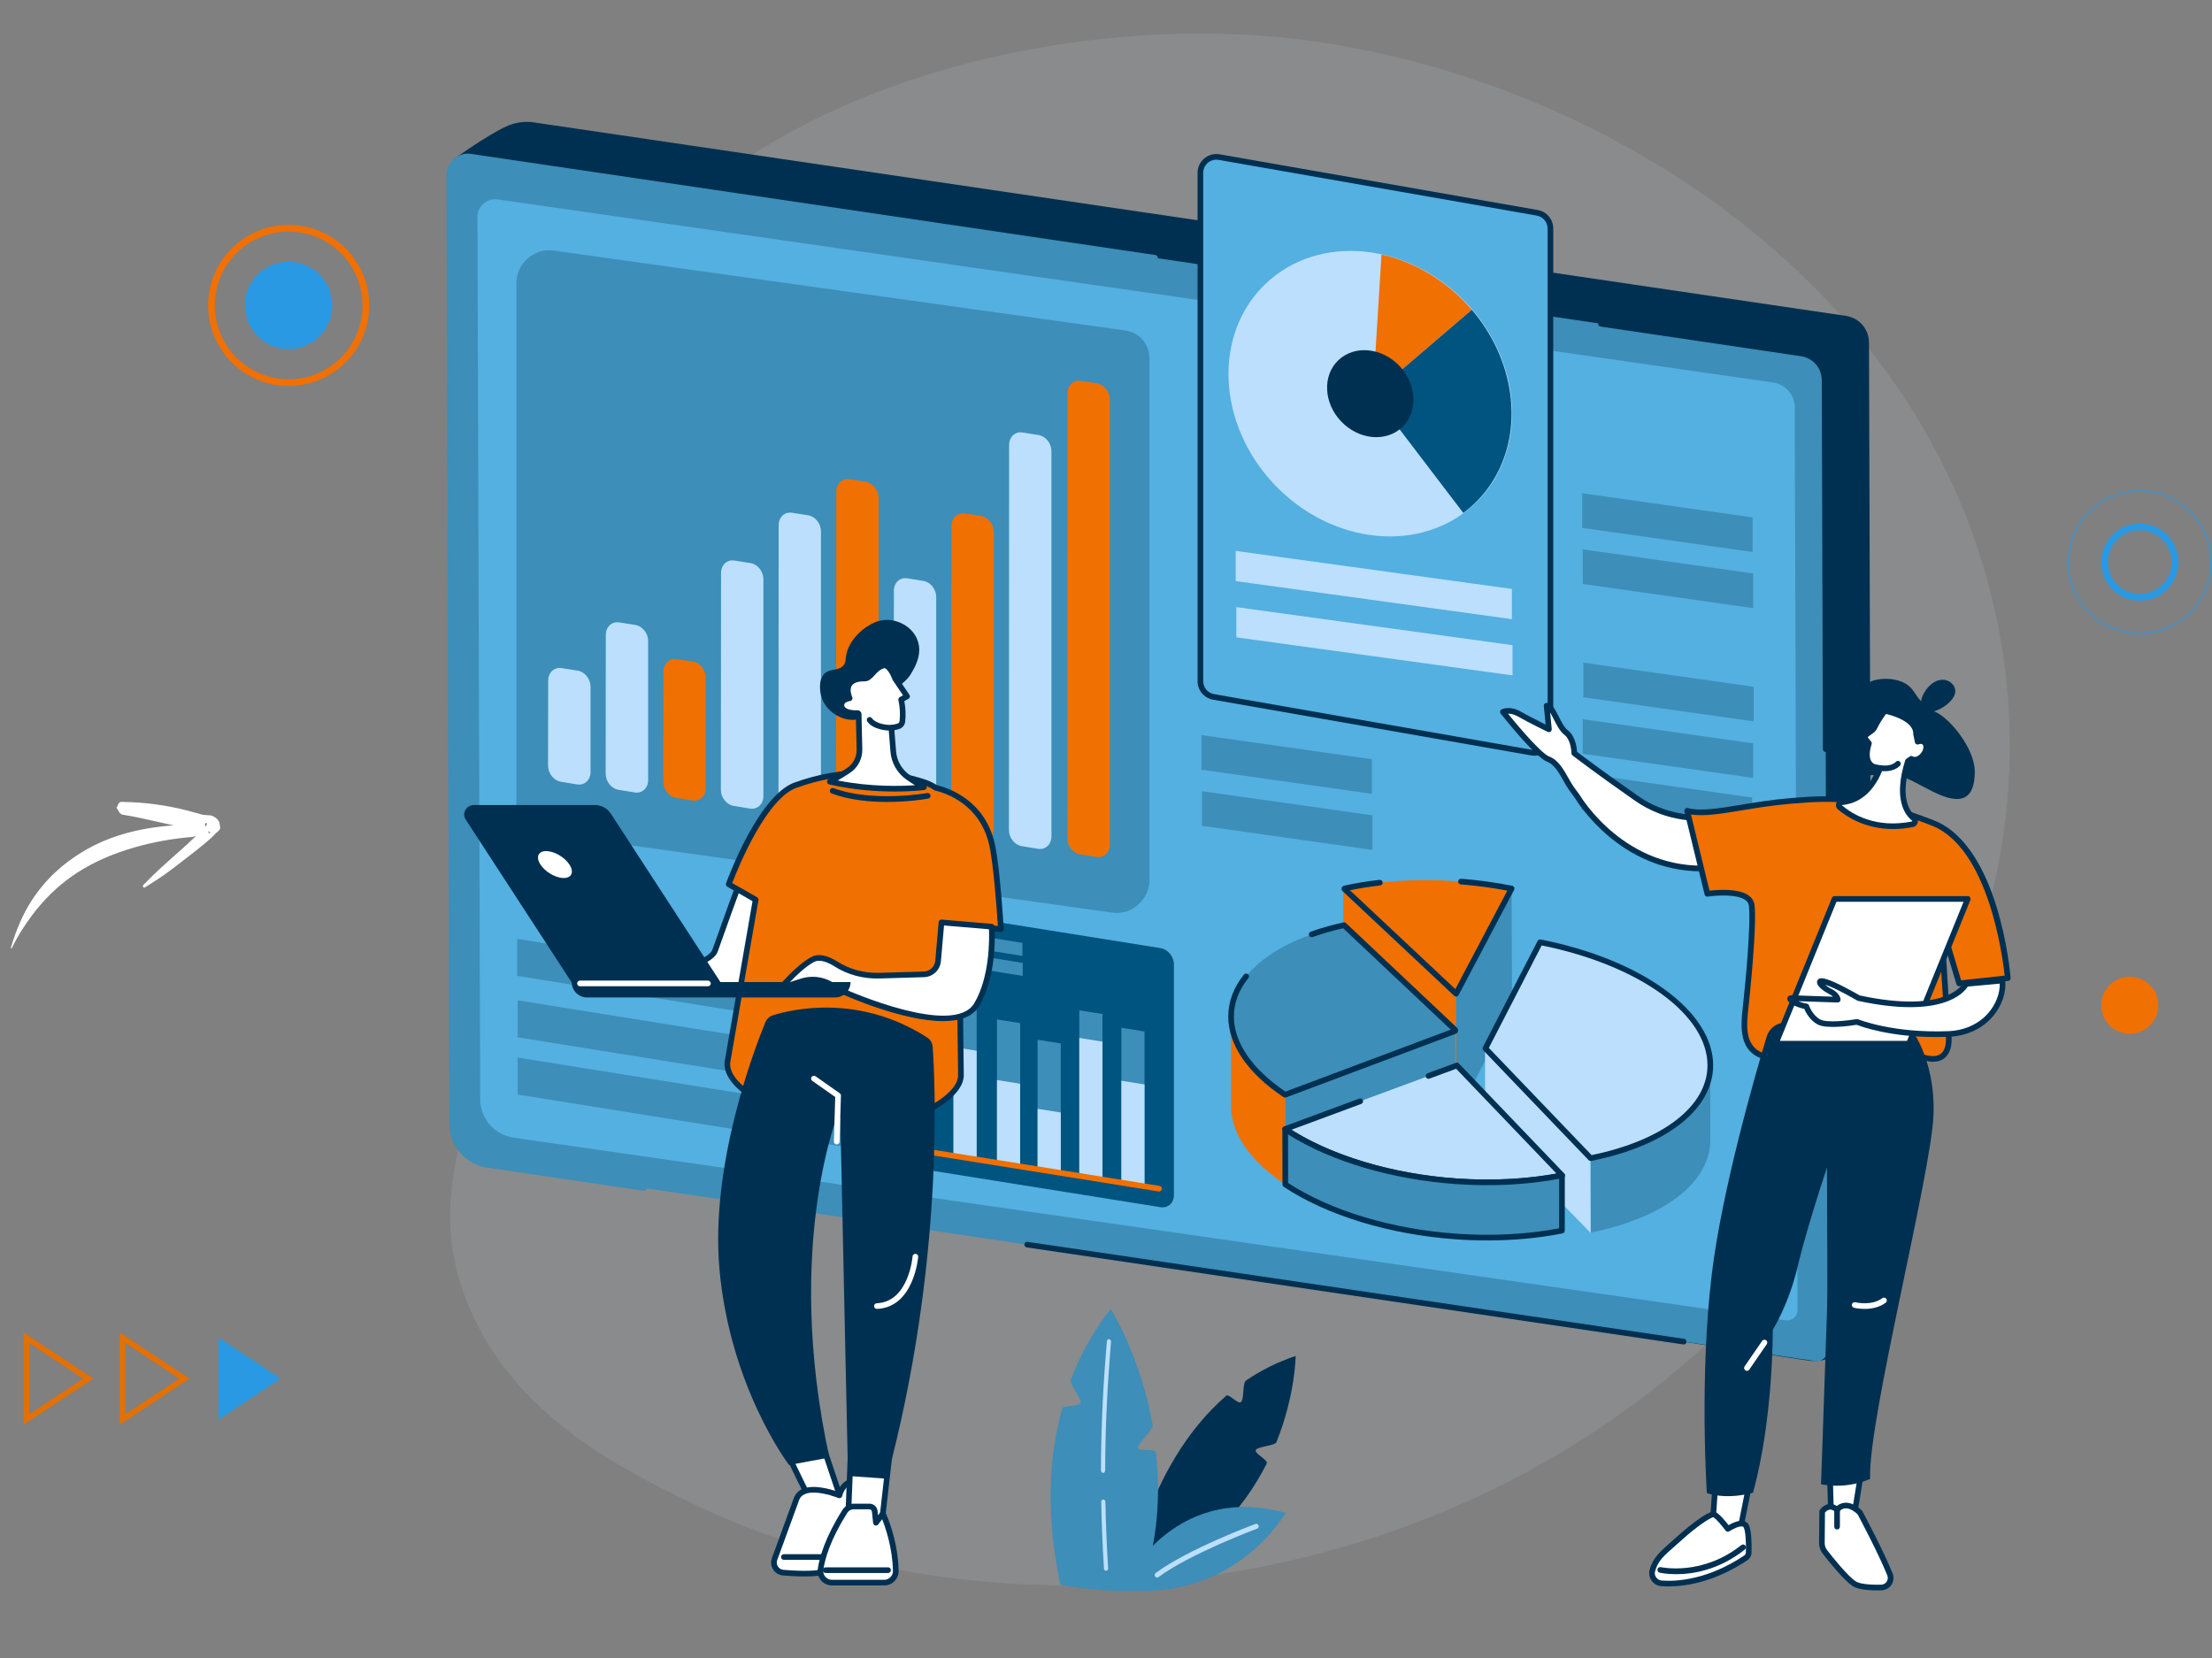 <svg xmlns="http://www.w3.org/2000/svg" width="659" height="494" viewBox="0 0 659 494" fill="none"><rect x="0" y="0" width="659" height="494" fill="#808080" stroke="none"/><path d="M7 424.493V397L27.821 410.746L7 424.493ZM8.683 400.121V421.363L24.768 410.746L8.683 400.121Z" fill="#E37002"></path><path d="M83.606 410.746L65.149 398.556V422.928L83.606 410.746Z" fill="#2999E4"></path><path d="M35.654 424.493V397L56.475 410.746L35.654 424.493ZM37.336 400.121V421.363L53.421 410.746L37.336 400.121Z" fill="#E37002"></path><path d="M648 167.5C648 173.299 643.299 178 637.5 178C631.701 178 627 173.299 627 167.5C627 161.701 631.701 157 637.5 157C643.299 157 648 161.701 648 167.5Z" stroke="#2999E4" stroke-width="2"></path><path d="M658.75 167.5C658.75 179.236 649.236 188.75 637.5 188.75C625.764 188.75 616.25 179.236 616.25 167.5C616.25 155.764 625.764 146.25 637.5 146.25C649.236 146.25 658.75 155.764 658.75 167.5Z" stroke="#2999E4" stroke-opacity="0.6" stroke-width="0.5"></path><path d="M634.5 308C639.194 308 643 304.194 643 299.5C643 294.806 639.194 291 634.5 291C629.806 291 626 294.806 626 299.5C626 304.194 629.806 308 634.5 308Z" fill="#F07002"></path><path d="M109 91C109 103.703 98.703 114 86 114C73.297 114 63 103.703 63 91C63 78.297 73.297 68 86 68C98.703 68 109 78.297 109 91Z" stroke="#F07002" stroke-width="2"></path><path d="M86 104C93.18 104 99 98.18 99 91C99 83.82 93.18 78 86 78C78.82 78 73 83.82 73 91C73 98.18 78.82 104 86 104Z" fill="#2999E4"></path><path fill-rule="evenodd" clip-rule="evenodd" d="M3.329 282.534C3.26 282.491 3.226 282.391 3.253 282.319C4.8 277.093 6.78 272.446 9.346 268.441C13.471 262.011 18.855 257.179 24.924 253.581C28.583 251.412 32.528 249.738 36.656 248.518C41.483 247.087 46.573 246.284 51.752 245.915C50.563 245.647 49.374 245.378 48.181 245.115C44.262 244.242 40.368 243.337 36.506 242.715C36.352 242.651 36.197 242.646 36.061 242.536C35.214 241.861 35.515 241.782 34.863 240.866C34.776 240.86 34.694 240.766 34.684 240.667C34.674 240.567 34.739 240.49 34.827 240.496C35.335 239.684 35.002 239.547 35.743 239.008C35.872 238.912 36.046 238.948 36.205 238.915C38.095 238.958 39.983 239.015 41.9 239.17C44.758 239.409 47.635 239.78 50.523 240.317C53.741 240.916 56.957 241.779 60.136 242.69C61.007 242.949 62.655 242.755 63.4 243.138C64.489 243.7 65.373 244.495 65.43 245.515C65.459 246.064 65.833 246.7 65.385 247.238C65.069 247.439 65.104 247.766 64.379 248.158C64.215 248.245 64.115 248.481 63.941 248.661C62.646 250.028 59.675 252.455 56.332 255.033C53.743 257.032 50.993 259.204 48.582 260.883C46.092 262.612 44.008 263.838 43.169 264.397C43.023 264.515 42.794 264.463 42.658 264.262C42.524 264.071 42.538 263.814 42.684 263.696C43.411 262.971 45.114 261.187 47.358 259.101C50.749 255.948 55.293 252.117 58.394 249.076C58.124 249.169 57.844 249.254 57.55 249.313C57.009 249.423 56.432 249.423 55.878 249.482C49.62 250.09 43.514 251.329 37.695 253.197C31.857 255.069 26.336 257.609 21.355 261.125C16.983 264.213 13.06 268.018 9.598 272.647C7.38 275.614 5.287 278.798 3.515 282.496C3.477 282.56 3.403 282.58 3.329 282.534ZM61.651 245.448C61.688 245.308 61.469 245.197 61.423 245.146C61.324 245.19 61.133 245.266 61.181 245.36C61.264 245.588 60.953 245.601 61.023 245.778C61.098 245.959 61.144 246.135 61.184 246.306C61.422 246.006 61.591 245.721 61.651 245.448ZM62.608 248.169C62.589 247.821 62.297 247.73 61.904 247.741C62.216 248.122 62.624 248.566 62.608 248.169Z" fill="white"></path><g clip-path="url(#clip0_4130_11617)"><path d="M139.489 388.814C153.191 421.928 185.175 437.599 205.624 447.616C286.213 487.102 408.616 482.531 496.699 410.61C517.311 393.778 618.91 305.603 595.2 186.137C574.24 80.524 468.997 19.215 380.381 11.032C306.966 4.251 211.108 30.864 177.249 95.27C155.958 135.77 181.566 148.648 164.176 240.435C149.127 319.877 122.733 348.308 139.489 388.814Z" fill="#E5F2FD" fill-opacity="0.1"></path><path d="M336 473C336 473 340.832 437.073 365.303 415.86C366.12 415.151 368.808 418.434 369.668 417.759C370.769 416.897 370.062 412.085 371.24 411.29C375.615 408.325 380.514 405.822 386 404C386 404 385.942 415.551 380.26 429.697C379.832 430.762 374.625 430.95 374.13 432.045C373.663 433.076 377.909 435.014 377.375 436.061C370.514 449.618 358.173 464.264 336 473Z" fill="#003051"></path><path d="M344.355 432.684C344.226 431.527 339.196 432.53 339.034 431.412C338.873 430.308 343.592 425.706 343.407 424.642C339.706 403.695 330.9 390 330.9 390C325.622 396.732 321.755 403.859 318.997 411.13C318.559 412.291 322.331 416.826 321.946 417.992C321.522 419.274 316.807 418.459 316.449 419.741C311.153 438.731 312.763 456.903 315.902 472.188C324.232 473.72 332.276 474.25 340.006 473.893C345.121 458.449 345.755 445.193 344.355 432.684Z" fill="#3D8EB8"></path><path d="M329.509 467.995C329.184 467.995 328.909 467.705 328.888 467.322C328.471 460.753 328.196 454.087 328.075 447.513C328.067 447.111 328.342 446.782 328.688 446.772C329.03 446.758 329.317 447.082 329.326 447.484C329.447 454.039 329.722 460.675 330.135 467.22C330.16 467.622 329.901 467.971 329.555 468C329.538 467.995 329.526 467.995 329.509 467.995Z" fill="#BBDFFC"></path><path d="M328.625 438.837C328.279 438.837 328 438.508 328 438.111C328.029 427.008 328.484 415.774 329.355 404.714L329.751 399.662C329.784 399.259 330.085 398.969 330.431 399.003C330.777 399.041 331.027 399.395 330.998 399.792L330.602 404.845C329.739 415.861 329.284 427.056 329.255 438.116C329.251 438.513 328.967 438.837 328.625 438.837Z" fill="#BBDFFC"></path><path d="M334 473.641C334 473.641 348.333 441.238 383 450.748C383 450.748 368.122 477.377 334 473.641Z" fill="#3D8EB8"></path><path d="M344.732 470C344.503 470 344.284 469.891 344.139 469.692C343.9 469.36 343.978 468.893 344.304 468.655C353.919 461.551 373.207 454.347 374.023 454.044C374.402 453.905 374.82 454.104 374.957 454.491C375.093 454.878 374.898 455.305 374.519 455.444C374.32 455.519 354.609 462.881 345.159 469.861C345.028 469.955 344.877 470 344.732 470Z" fill="#BBDFFC"></path><path d="M552.797 398.708L549.07 402.118C546.23 404.721 542.424 405.921 538.764 405.371L144.013 346.053C138.765 345.263 136.222 339.822 136.166 334.466L133.533 63.199C133.505 60.002 135.436 47.236 135.436 47.236C135.436 47.236 145.035 40.343 150.772 37.69C153.387 36.479 156.261 36.058 159.023 36.462L549.935 94.114C553.926 94.703 556.8 98.046 556.811 102.124L557.692 387.738C557.703 391.843 555.913 395.853 552.797 398.708Z" fill="#003051"></path><path d="M540.836 405.529L145.287 347.057C139.147 346.149 134.735 340.994 134.718 334.713L133.842 52.178C133.831 48.857 136.868 46.193 140.106 46.67L536.704 105.293C540.695 105.881 543.569 109.235 543.581 113.319L544.473 402.326C544.479 404.261 542.716 405.809 540.836 405.529Z" fill="#3D8EB8"></path><path d="M532.045 393.386L153.18 338.992C147.297 338.145 143.076 333.35 143.053 327.505L142.239 64.528C142.228 61.438 145.136 58.959 148.24 59.402L528.11 113.936C531.933 114.485 534.684 117.604 534.695 121.406L535.525 390.402C535.537 392.202 533.847 393.644 532.045 393.386Z" fill="#53B0E0"></path><path d="M191.9 354.792C191.86 354.792 191.816 354.786 191.776 354.781L145.164 347.887C138.641 346.923 133.893 341.381 133.876 334.713L133 52.178C132.994 50.333 133.808 48.566 135.24 47.332C136.643 46.12 138.462 45.576 140.235 45.834L344.215 75.987C344.675 76.054 344.995 76.48 344.922 76.94C344.855 77.4 344.428 77.72 343.968 77.647L139.983 47.506C138.697 47.315 137.367 47.719 136.34 48.611C135.285 49.519 134.678 50.82 134.684 52.178L135.554 334.713C135.571 340.546 139.713 345.386 145.405 346.227L192.018 353.115C192.478 353.182 192.798 353.608 192.725 354.068C192.669 354.489 192.31 354.792 191.9 354.792Z" fill="#3D8EB8"></path><path d="M501.599 400.57C501.56 400.57 501.515 400.565 501.476 400.559L305.899 371.652C305.439 371.584 305.119 371.158 305.192 370.698C305.259 370.238 305.686 369.919 306.146 369.992L501.723 398.899C502.183 398.966 502.503 399.393 502.43 399.852C502.374 400.273 502.014 400.57 501.599 400.57Z" fill="#003051"></path><path d="M543.923 224.069C543.457 224.069 543.081 223.693 543.081 223.228L542.744 113.33C542.733 109.684 540.145 106.655 536.586 106.134L476.833 97.3C476.373 97.233 476.053 96.806 476.126 96.347C476.194 95.887 476.62 95.567 477.08 95.64L536.833 104.474C541.217 105.124 544.411 108.848 544.428 113.33L544.765 223.228C544.765 223.687 544.389 224.063 543.923 224.069Z" fill="#003051"></path><path d="M331.495 271.923L160.988 248.091C156.817 247.508 153.842 244.036 153.842 239.762V84.344C153.842 78.567 159.152 73.861 164.788 74.646L335.296 98.478C339.466 99.061 342.441 102.533 342.441 106.807V262.231C342.436 268.002 337.126 272.713 331.495 271.923Z" fill="#3D8EB8"></path><path d="M171.945 233.71L167.1 232.919C164.973 232.572 163.272 230.435 163.272 228.113L163.317 202.75C163.323 200.372 165.108 198.706 167.291 199.048L172.091 199.805C174.224 200.142 175.936 202.279 175.936 204.607C175.936 211.079 175.936 223.435 175.936 230.003C175.936 232.398 174.134 234.064 171.945 233.71Z" fill="#BBDFFC"></path><path d="M189.11 236.105L184.26 235.314C182.133 234.967 180.432 232.835 180.432 230.513L180.482 189.138C180.488 186.76 182.273 185.094 184.457 185.436L189.256 186.193C191.389 186.53 193.101 188.661 193.101 190.988C193.101 200.349 193.101 222.891 193.101 232.403C193.101 234.798 191.299 236.464 189.11 236.105Z" fill="#BBDFFC"></path><path d="M206.275 238.506L201.425 237.715C199.298 237.367 197.597 235.23 197.597 232.908L197.648 200.063C197.653 197.685 199.438 196.02 201.622 196.362L206.421 197.119C208.554 197.455 210.266 199.592 210.266 201.914C210.266 209.8 210.266 226.783 210.266 234.793C210.266 237.193 208.464 238.865 206.275 238.506Z" fill="#F07002"></path><path d="M223.435 240.906L218.585 240.115C216.458 239.768 214.757 237.636 214.757 235.314L214.813 170.707C214.813 168.329 216.604 166.658 218.787 167.006L223.586 167.763C225.72 168.099 227.432 170.236 227.432 172.564C227.432 185.413 227.432 224.153 227.432 237.21C227.426 239.594 225.63 241.26 223.435 240.906Z" fill="#BBDFFC"></path><path d="M240.6 243.307L235.75 242.516C233.623 242.168 231.922 240.037 231.922 237.715L231.978 156.467C231.978 154.083 233.769 152.417 235.952 152.765L240.746 153.522C242.879 153.859 244.591 155.99 244.591 158.318C244.591 173.327 244.591 224.332 244.591 239.599C244.591 241.989 242.789 243.66 240.6 243.307Z" fill="#BBDFFC"></path><path d="M257.765 245.702L252.916 244.911C250.788 244.563 249.087 242.432 249.087 240.11L249.144 146.494C249.144 144.111 250.934 142.445 253.118 142.787L257.911 143.544C260.044 143.881 261.756 146.012 261.756 148.34C261.756 164.835 261.756 225.207 261.756 241.994C261.756 244.389 259.955 246.061 257.765 245.702Z" fill="#F07002"></path><path d="M274.925 248.102L270.075 247.311C267.948 246.964 266.247 244.832 266.247 242.51L266.303 176.008C266.303 173.629 268.094 171.958 270.277 172.306L275.071 173.063C277.204 173.399 278.916 175.536 278.916 177.864C278.916 190.972 278.916 231.08 278.916 244.401C278.922 246.79 277.12 248.461 274.925 248.102Z" fill="#BBDFFC"></path><path d="M292.09 250.503L287.241 249.712C285.113 249.364 283.412 247.233 283.412 244.911L283.468 156.663C283.468 154.279 285.259 152.613 287.443 152.956L292.236 153.713C294.369 154.049 296.081 156.186 296.081 158.514C296.081 174.381 296.081 230.665 296.081 246.795C296.081 249.19 294.28 250.856 292.09 250.503Z" fill="#F07002"></path><path d="M309.256 252.898L304.406 252.107C302.279 251.759 300.578 249.628 300.578 247.306L300.634 132.557C300.634 130.173 302.425 128.507 304.608 128.849L309.402 129.606C311.535 129.943 313.247 132.08 313.247 134.407C313.247 153.253 313.247 230.025 313.247 249.196C313.247 251.591 311.445 253.257 309.256 252.898Z" fill="#BBDFFC"></path><path d="M326.651 255.332L321.801 254.541C319.674 254.193 317.973 252.062 317.973 249.74L318.029 117.183C318.029 114.799 319.82 113.134 322.003 113.476L326.797 114.233C328.93 114.569 330.642 116.706 330.642 119.028C330.642 139.697 330.642 230.597 330.642 251.625C330.642 254.02 328.84 255.691 326.651 255.332Z" fill="#F07002"></path><path d="M345.742 359.671L276.57 348.622C274.364 348.269 272.579 346.093 272.579 343.759V275.019C272.579 272.685 274.364 271.081 276.57 271.435L345.742 282.484C347.948 282.837 349.733 285.013 349.733 287.347V356.087C349.733 358.421 347.948 360.025 345.742 359.671Z" fill="#005480"></path><path d="M290.968 345.072L284.052 343.967V294.335L290.968 295.44V345.072Z" fill="#3D8EB8"></path><path d="M290.968 345.072L284.052 343.967V311.947L290.968 313.052V345.072Z" fill="#BBDFFC"></path><path d="M303.929 347.141L297.019 346.037V303.724L303.929 304.829V347.141Z" fill="#3D8EB8"></path><path d="M303.929 347.141L297.019 346.037V321.79L303.929 322.895V347.141Z" fill="#BBDFFC"></path><path d="M316.031 349.301L309.115 348.196V309.776L316.031 310.881V349.301Z" fill="#3D8EB8"></path><path d="M316.031 349.301L309.115 348.196V330.36L316.031 331.465V349.301Z" fill="#BBDFFC"></path><path d="M328.453 351.746L321.538 350.641V301.01L328.453 302.114V351.746Z" fill="#3D8EB8"></path><path d="M328.453 351.746L321.538 350.641V309.243L328.453 310.348V351.746Z" fill="#BBDFFC"></path><path d="M340.982 353.519L334.072 352.414V306.214L340.982 307.319V353.519Z" fill="#3D8EB8"></path><path d="M340.982 353.519L334.072 352.414V321.992L340.982 323.097V353.519Z" fill="#BBDFFC"></path><path d="M345.304 354.994C345.259 354.994 345.214 354.988 345.169 354.983L278.17 344.275C276.755 344.051 275.649 342.711 275.655 341.235L275.919 282.585C275.919 282.119 276.295 281.749 276.761 281.749C276.761 281.749 276.761 281.749 276.766 281.749C277.232 281.749 277.608 282.131 277.603 282.596L277.339 341.241C277.339 341.88 277.85 342.52 278.433 342.615L345.433 353.317C345.893 353.39 346.208 353.821 346.129 354.281C346.073 354.696 345.714 354.994 345.304 354.994Z" fill="#F07002"></path><path d="M304.614 284.812L283.839 281.491V277.604L304.614 280.925V284.812Z" fill="#3D8EB8"></path><path d="M304.687 290.768L283.912 287.448V283.561L304.687 286.881V290.768Z" fill="#3D8EB8"></path><path d="M456.323 224.237L361.56 207.641C359.287 207.243 357.625 205.268 357.625 202.958V51.488C357.625 48.532 360.291 46.294 363.205 46.805L457.967 63.401C460.241 63.799 461.902 65.773 461.902 68.084V219.554C461.902 222.51 459.236 224.747 456.323 224.237Z" fill="#53B0E0"></path><path d="M457.148 225.151C456.822 225.151 456.502 225.123 456.177 225.067L361.414 208.471C358.731 208 356.783 205.683 356.783 202.958V51.488C356.783 49.833 357.513 48.268 358.781 47.203C360.05 46.137 361.717 45.688 363.351 45.974L458.113 62.571C460.796 63.042 462.744 65.358 462.744 68.084V219.554C462.744 221.208 462.014 222.773 460.746 223.839C459.724 224.691 458.456 225.151 457.148 225.151ZM456.469 223.407C457.614 223.609 458.776 223.295 459.663 222.549C460.549 221.803 461.06 220.709 461.06 219.554V68.084C461.06 66.183 459.696 64.562 457.821 64.231L363.053 47.635C361.914 47.433 360.746 47.747 359.859 48.493C358.972 49.239 358.461 50.333 358.461 51.488V202.958C358.461 204.859 359.825 206.48 361.7 206.811L456.469 223.407Z" fill="#003051"></path><path d="M439.367 150.098C455.146 135.15 454.002 108.344 436.811 90.226C419.62 72.108 392.892 69.537 377.113 84.485C361.333 99.433 362.477 126.239 379.668 144.357C396.859 162.476 423.587 165.046 439.367 150.098Z" fill="#BBDFFC"></path><path d="M409.009 117.469L435.947 152.821C446.224 145.232 451.922 132.203 449.924 117.385C448.655 107.996 444.484 99.308 438.461 92.263L409.009 117.469Z" fill="#00547F"></path><path d="M411.58 75.813L409.009 117.469L438.467 92.28C431.467 84.08 421.958 78.107 411.58 75.813Z" fill="#F07002"></path><path d="M417.724 127.287C422.532 122.733 422.183 114.565 416.944 109.044C411.706 103.523 403.562 102.74 398.754 107.294C393.947 111.848 394.296 120.016 399.534 125.537C404.772 131.058 412.916 131.841 417.724 127.287Z" fill="#003051"></path><path d="M450.429 184.477L368.139 173.136V164.134L450.429 175.469V184.477Z" fill="#BBDFFC"></path><path d="M450.614 201.23L368.324 189.889V180.882L450.614 192.222V201.23Z" fill="#BBDFFC"></path><path d="M450.344 264.743C445.085 263.7 439.578 262.954 433.903 262.556C421.784 261.704 410.412 262.539 400.594 264.71C400.516 264.727 400.493 264.828 400.555 264.889L433.802 296.074L450.344 264.743Z" fill="#F07002"></path><path d="M450.462 300.875L450.345 264.743L433.69 296.237V332.738L450.462 300.875Z" fill="#3D8EB8"></path><path d="M433.741 296.197L400.179 264.749V298.962L433.847 329.911L433.741 296.197Z" fill="#F07002"></path><path d="M433.808 296.915C433.595 296.915 433.387 296.837 433.23 296.685L399.983 265.501C399.724 265.259 399.623 264.895 399.713 264.553C399.808 264.216 400.072 263.964 400.415 263.885C403.783 263.139 407.341 262.556 410.984 262.141C411.445 262.09 411.866 262.421 411.916 262.881C411.967 263.341 411.636 263.762 411.175 263.812C408.082 264.166 405.057 264.642 402.16 265.237L433.578 294.705L449.07 265.349C444.54 264.491 439.876 263.868 435.189 263.493C434.723 263.453 434.38 263.05 434.414 262.584C434.453 262.119 434.852 261.771 435.323 261.81C440.46 262.219 445.568 262.926 450.507 263.908C450.765 263.958 450.99 264.132 451.102 264.373C451.215 264.614 451.209 264.895 451.085 265.13L434.549 296.466C434.425 296.696 434.201 296.859 433.943 296.904C433.898 296.91 433.853 296.915 433.808 296.915Z" fill="#003051"></path><path d="M382.845 326.17L433.398 307.218C433.567 307.157 433.606 306.927 433.46 306.792L400.404 275.63C380.291 280.117 366.758 290.213 366.758 302.866C366.769 311.335 372.82 319.502 382.845 326.17Z" fill="#3D8EB8"></path><path d="M382.868 326.17V352.851L433.55 331.291V307.033L382.868 326.17Z" fill="#3D8EB8"></path><path d="M382.918 352.907C373.202 346.463 367.201 338.616 366.786 330.455L366.763 302.872C366.763 311.335 372.82 319.502 382.845 326.17L382.918 352.907Z" fill="#F07002"></path><path d="M382.845 327.012C382.683 327.012 382.52 326.961 382.379 326.871C371.77 319.81 365.921 311.29 365.921 302.872C365.921 298.435 367.493 294.229 370.592 290.37C370.883 290.005 371.411 289.949 371.776 290.241C372.141 290.532 372.197 291.06 371.905 291.424C369.054 294.98 367.605 298.833 367.605 302.877C367.605 310.623 373.05 318.554 382.952 325.239L432.208 306.775L400.157 276.561C396.963 277.29 393.909 278.171 391.069 279.18C390.631 279.337 390.148 279.107 389.991 278.67C389.834 278.232 390.064 277.75 390.502 277.593C393.533 276.511 396.805 275.58 400.224 274.817C400.499 274.755 400.78 274.834 400.987 275.024L434.044 306.186C434.324 306.456 434.448 306.837 434.375 307.213C434.302 307.577 434.049 307.88 433.696 308.009L383.143 326.961C383.047 326.995 382.946 327.012 382.845 327.012Z" fill="#003051"></path><path d="M473.881 345.061C495.015 340.826 509.429 330.545 509.536 317.539L509.519 340.372C508.947 353.076 494.639 363.093 473.83 367.249L473.881 345.061Z" fill="#3D8EB8"></path><path d="M442.424 312.334L473.813 344.864L473.903 367.367L442.447 335.077L442.424 312.334Z" fill="#BBDFFC"></path><path d="M473.881 345.061C495.093 340.809 509.536 330.472 509.536 317.398C509.536 301.425 487.97 286.5 458.837 280.728L442.531 312.362L473.881 345.061Z" fill="#BBDFFC"></path><path d="M473.881 345.902C473.656 345.902 473.432 345.812 473.275 345.644L441.925 312.945C441.678 312.687 441.622 312.3 441.784 311.98L458.091 280.347C458.265 280.016 458.635 279.837 459.006 279.909C489.256 285.905 510.384 301.324 510.384 317.404C510.384 330.489 496.463 341.404 474.055 345.891C473.987 345.896 473.931 345.902 473.881 345.902ZM443.552 312.216L474.167 344.146C495.475 339.772 508.694 329.547 508.694 317.398C508.694 302.238 488.413 287.599 459.298 281.676L443.552 312.216Z" fill="#003051"></path><path d="M382.845 336.395C395.161 344.589 413.466 350.518 433.903 351.954C445.281 352.75 455.997 352.066 465.388 350.187L434.027 317.443L382.845 336.395Z" fill="#BBDFFC"></path><path d="M443.092 353.115C440.033 353.115 436.946 353.008 433.847 352.789C414.044 351.398 395.284 345.678 382.385 337.096C382.121 336.922 381.981 336.614 382.015 336.3C382.054 335.986 382.262 335.716 382.559 335.61L404.95 327.315C405.388 327.152 405.871 327.376 406.034 327.814C406.196 328.251 405.972 328.734 405.54 328.896L384.726 336.608C397.333 344.533 415.161 349.8 433.976 351.118C444.305 351.842 454.549 351.337 463.721 349.654L433.814 318.425L425.865 321.369C425.427 321.532 424.945 321.308 424.782 320.87C424.619 320.433 424.844 319.95 425.276 319.788L433.741 316.652C434.055 316.535 434.409 316.619 434.644 316.86L466.006 349.604C466.219 349.828 466.292 350.148 466.202 350.439C466.112 350.731 465.865 350.95 465.562 351.011C458.574 352.402 450.94 353.115 443.092 353.115Z" fill="#003051"></path><path d="M465.343 350.193L465.332 366.654C455.952 368.528 445.259 369.212 433.903 368.415C413.505 366.985 395.234 361.074 382.918 352.907C382.918 352.907 382.873 336.412 382.89 336.423C395.206 344.601 413.488 350.518 433.903 351.948C445.264 352.75 455.963 352.066 465.343 350.193Z" fill="#3D8EB8"></path><path d="M443.092 369.576C440.033 369.576 436.946 369.47 433.847 369.251C414.089 367.866 395.357 362.162 382.458 353.608C382.222 353.451 382.082 353.193 382.082 352.907L382.048 339.003C382.043 335.924 382.043 335.924 382.492 335.683C382.767 335.537 383.098 335.554 383.356 335.722C396.025 344.135 414.47 349.744 433.965 351.112C444.849 351.875 455.638 351.275 465.18 349.368C465.584 349.284 466 349.514 466.146 349.901C466.191 350.019 466.202 350.148 466.191 350.266L466.179 366.654C466.179 367.053 465.893 367.4 465.5 367.479C458.534 368.87 450.923 369.576 443.092 369.576ZM383.76 352.453C396.412 360.715 414.678 366.222 433.959 367.574C444.58 368.32 455.121 367.765 464.49 365.964L464.501 351.213C455.065 352.991 444.49 353.541 433.842 352.795C414.723 351.455 396.57 346.07 383.727 337.977C383.732 341.196 383.749 348.734 383.76 352.453Z" fill="#003051"></path><path d="M260.69 307.835L154.072 290.746V279.736L260.69 296.825V307.835Z" fill="#3D8EB8"></path><path d="M260.858 326.148L154.235 309.058V298.054L260.858 315.138V326.148Z" fill="#3D8EB8"></path><path d="M260.853 343.193L154.235 326.103V315.093L260.853 332.183V343.193Z" fill="#3D8EB8"></path><path d="M522.138 164.459L471.377 157.269V146.971L522.138 154.161V164.459Z" fill="#3D8EB8"></path><path d="M522.301 181.173L471.54 173.983V163.685L522.301 170.876V181.173Z" fill="#3D8EB8"></path><path d="M522.463 214.927L471.708 207.736V197.439L522.463 204.629V214.927Z" fill="#3D8EB8"></path><path d="M522.301 231.77L471.54 224.579V214.282L522.301 221.472V231.77Z" fill="#3D8EB8"></path><path d="M521.975 248.411L471.215 241.22V230.435L521.975 237.625V248.411Z" fill="#3D8EB8"></path><path d="M408.706 236.509L357.951 229.319V219.021L408.706 226.211V236.509Z" fill="#3D8EB8"></path><path d="M408.868 253.223L358.114 246.033V235.735L408.868 242.925V253.223Z" fill="#3D8EB8"></path><path d="M175.964 295.709C175.958 295.087 210.777 289.59 213.022 283.235C216.373 273.751 220.55 262.343 220.55 262.343L229.245 267.828L223.648 295.126L175.964 295.709Z" fill="white"></path><path d="M175.964 296.556C175.745 296.556 175.532 296.472 175.374 296.315C175.212 296.158 175.122 295.945 175.122 295.721C175.116 294.885 175.116 294.885 181.094 293.612C189.189 291.89 210.693 287.313 212.231 282.961C215.548 273.577 219.725 262.175 219.764 262.057C219.854 261.816 220.045 261.631 220.28 261.552C220.522 261.468 220.785 261.502 220.999 261.636L229.694 267.122C229.991 267.307 230.137 267.66 230.07 268.002L224.473 295.3C224.395 295.687 224.052 295.967 223.659 295.973L175.969 296.562C175.969 296.556 175.969 296.556 175.964 296.556ZM220.988 263.61C219.904 266.578 216.564 275.742 213.819 283.516C212.197 288.109 197.771 291.733 183.671 294.778L222.963 294.296L228.307 268.232L220.988 263.61Z" fill="#003051"></path><path d="M275.268 233.015C266.966 230.306 254.313 228.365 239.197 233.177C233.685 234.933 229.727 239.785 229.048 245.522L216.733 316.389C216.121 321.543 223.014 326.552 227.869 328.386C232.944 330.304 240.606 332.121 251.462 332.121C263.098 332.121 271.557 332.794 276.278 330.73C280.196 329.014 286.096 324.869 286.292 320.601L285.439 247.76C285.736 241.125 281.588 235.079 275.268 233.015Z" fill="#F07002"></path><path d="M217.103 263.465C217.103 263.465 226.938 236.251 237.962 233.637L232.354 272.197L217.103 263.465Z" fill="#F07002"></path><path d="M298.198 276.853C298.198 276.853 297.12 258.647 295.543 251.608C292.231 236.806 278.102 234.568 278.102 234.568L276.39 274.323L298.198 276.853Z" fill="#F07002"></path><path d="M264.283 238.932C259.102 238.932 253.062 238.371 247.78 236.414C247.342 236.251 247.123 235.769 247.28 235.331C247.443 234.894 247.926 234.675 248.363 234.832C260 239.14 276.076 236.307 276.239 236.279C276.699 236.195 277.137 236.498 277.215 236.958C277.3 237.418 276.997 237.855 276.536 237.934C276.16 238.007 270.929 238.932 264.283 238.932Z" fill="#003051"></path><path d="M263.772 333.069C262.088 333.069 260.28 333.047 258.349 333.019C256.16 332.991 253.892 332.963 251.451 332.963C242.239 332.963 234.201 331.689 227.561 329.171C222.312 327.186 215.223 321.874 215.885 316.288L224.193 268.496L216.677 264.194C216.323 263.992 216.166 263.56 216.306 263.179C216.716 262.051 226.399 235.572 237.721 232.824C238.17 232.639 238.557 232.493 238.933 232.375C254.442 227.44 267.392 229.565 275.526 232.213C276.778 232.622 277.979 233.194 279.113 233.923C282.615 234.77 293.455 238.416 296.368 251.423C297.939 258.445 298.995 276.056 299.04 276.802C299.057 277.049 298.961 277.29 298.776 277.464C298.596 277.632 298.349 277.716 298.102 277.688L286.612 276.354L287.134 320.59C286.915 325.329 280.724 329.704 276.615 331.499C273.617 332.817 269.368 333.069 263.772 333.069ZM218.142 263.089L225.546 267.329C225.854 267.503 226.017 267.856 225.955 268.204L217.552 316.535C217.008 321.128 223.558 325.862 228.156 327.601C234.611 330.046 242.447 331.286 251.451 331.286C253.904 331.286 256.171 331.314 258.372 331.342C266.191 331.443 272.371 331.521 275.93 329.962C279.511 328.397 285.259 324.46 285.439 320.562L284.906 275.417C284.906 275.176 285.007 274.946 285.186 274.783C285.366 274.62 285.607 274.548 285.849 274.57L297.288 275.899C297.036 271.996 296.048 257.738 294.717 251.793C291.978 239.555 281.672 236.251 278.579 235.528C278.484 235.505 278.389 235.466 278.31 235.41C277.266 234.725 276.155 234.187 274.998 233.811C267.106 231.237 254.527 229.178 239.444 233.974C239.09 234.086 238.72 234.226 238.282 234.411C238.215 234.439 238.142 234.462 238.069 234.467C228.577 236.846 219.719 258.961 218.142 263.089Z" fill="#003051"></path><path d="M295.442 276.096C295.442 276.096 296.502 289.983 290.996 299.305C284.423 310.438 251.254 295.446 251.254 295.446L247.398 293.264C244.788 291.789 241.678 291.469 238.826 292.389L232.596 294.397C232.596 294.397 237.743 288.233 242.116 285.872C244.165 284.767 246.825 285.81 249.076 287.235C252.944 289.68 257.49 290.83 262.065 290.689L275.262 290.297C277.479 290.23 279.292 288.519 279.483 286.315L280.488 274.828L295.442 276.096Z" fill="white"></path><path d="M280.943 304.235C268.857 304.235 251.9 296.652 250.906 296.208C250.884 296.197 250.861 296.186 250.839 296.175L246.982 293.993C244.586 292.636 241.706 292.344 239.085 293.191L232.854 295.199C232.5 295.317 232.107 295.182 231.9 294.868C231.692 294.56 231.709 294.144 231.95 293.858C232.164 293.6 237.249 287.543 241.717 285.131C243.727 284.049 246.354 284.514 249.525 286.522C253.179 288.833 257.507 289.983 262.037 289.848L275.234 289.456C277.025 289.399 278.49 288.02 278.641 286.236L279.646 274.749C279.685 274.29 280.089 273.942 280.555 273.987L295.515 275.254C295.924 275.288 296.25 275.619 296.284 276.028C296.328 276.606 297.3 290.286 291.726 299.731C289.767 303.04 285.742 304.235 280.943 304.235ZM251.636 294.689C252.848 295.227 284.243 309.086 290.272 298.873C294.88 291.065 294.757 279.792 294.639 276.87L281.246 275.737L280.314 286.388C280.084 289.018 277.917 291.06 275.279 291.138L262.082 291.531C257.21 291.677 252.556 290.437 248.622 287.941C246.82 286.803 244.299 285.647 242.514 286.606C240 287.958 237.182 290.667 235.318 292.624L238.568 291.576C241.639 290.589 245.007 290.931 247.813 292.518L251.636 294.689Z" fill="#003051"></path><path d="M244.541 428.81L251.731 450.247C251.731 450.247 243.901 449.58 243.149 449.725C242.402 449.871 233.241 430.173 233.241 430.173L244.541 428.81Z" fill="white"></path><path d="M251.731 451.088C251.709 451.088 251.686 451.088 251.658 451.083C247.965 450.769 243.828 450.483 243.295 450.55C242.509 450.707 242.206 450.763 237.159 440.37C234.802 435.513 232.5 430.577 232.478 430.527C232.366 430.28 232.377 429.999 232.506 429.764C232.635 429.528 232.871 429.371 233.14 429.338L244.44 427.975C244.838 427.924 245.214 428.165 245.338 428.541L252.528 449.978C252.618 450.247 252.568 450.544 252.394 450.763C252.236 450.971 251.989 451.088 251.731 451.088ZM243.575 448.867C244.979 448.867 248.268 449.114 250.53 449.299L243.963 429.725L234.493 430.869C238.226 438.861 242.385 447.347 243.469 448.867C243.502 448.873 243.536 448.867 243.575 448.867ZM243.053 448.89C243.031 448.89 243.008 448.895 242.991 448.901C243.008 448.895 243.031 448.895 243.053 448.89Z" fill="#003051"></path><path d="M250.087 445.536C250.087 445.536 239.27 441.105 237.272 446.663C234.729 453.736 230.749 464.521 230.749 464.521C230.075 466.4 231.372 468.402 233.359 468.56C237.311 468.879 243.205 469.132 245.95 468.173C250.283 466.653 257.479 452.945 257.479 452.945L255.262 441.279C255.268 441.284 251.344 440.729 250.087 445.536Z" fill="white"></path><path d="M239.724 469.692C237.563 469.692 235.279 469.563 233.297 469.401C232.085 469.305 231.013 468.66 230.35 467.64C229.694 466.619 229.548 465.379 229.957 464.235C229.997 464.123 233.965 453.36 236.48 446.377C236.935 445.109 237.805 444.184 239.056 443.629C242.346 442.17 247.516 443.713 249.548 444.431C250.884 440.841 253.887 440.235 255.38 440.443C255.739 440.493 256.02 440.763 256.087 441.122L258.304 452.788C258.338 452.973 258.31 453.169 258.22 453.337C257.468 454.773 250.743 467.387 246.225 468.969C244.698 469.507 242.295 469.692 239.724 469.692ZM242.396 444.7C241.425 444.7 240.505 444.835 239.741 445.171C238.911 445.541 238.366 446.125 238.063 446.949C235.548 453.943 231.58 464.706 231.54 464.813C231.31 465.452 231.389 466.153 231.765 466.731C232.135 467.309 232.747 467.673 233.432 467.724C239.343 468.201 243.693 468.077 245.68 467.382C248.908 466.249 254.527 456.725 256.603 452.816L254.566 442.109C253.584 442.182 251.692 442.737 250.9 445.749C250.839 445.984 250.682 446.181 250.463 446.287C250.244 446.394 249.991 446.405 249.767 446.315C249.716 446.293 245.764 444.7 242.396 444.7Z" fill="#003051"></path><path d="M244.63 464.74H233.522C233.056 464.74 232.68 464.364 232.68 463.899C232.68 463.433 233.056 463.057 233.522 463.057H244.63C245.096 463.057 245.472 463.433 245.472 463.899C245.472 464.359 245.096 464.74 244.63 464.74Z" fill="#003051"></path><path d="M264.934 434.077L262.486 455.643L252.657 452.95L253.415 433.516L264.934 434.077Z" fill="white"></path><path d="M262.486 456.484C262.413 456.484 262.335 456.473 262.262 456.456L252.433 453.764C252.057 453.663 251.799 453.309 251.815 452.922L252.573 433.494C252.584 433.269 252.68 433.056 252.848 432.905C253.011 432.753 253.236 432.675 253.46 432.686L264.973 433.247C265.203 433.258 265.422 433.365 265.574 433.544C265.725 433.724 265.792 433.954 265.77 434.184L263.328 455.749C263.3 455.996 263.165 456.215 262.963 456.349C262.817 456.433 262.655 456.484 262.486 456.484ZM253.528 452.311L261.762 454.566L263.996 434.868L254.229 434.391L253.528 452.311Z" fill="#003051"></path><path d="M263.418 471.532H247.869C245.764 471.532 244.148 469.67 244.456 467.589C244.979 464.078 246.668 458.262 251.737 450.253C252.293 449.378 253.258 448.845 254.291 448.845H259.023C259.837 448.845 260.522 449.462 260.606 450.269L260.965 453.68L263.025 450.965C263.025 450.965 266.702 458.699 266.87 468.027C266.904 469.95 265.343 471.532 263.418 471.532Z" fill="white"></path><path d="M263.418 472.373H247.869C246.618 472.373 245.433 471.829 244.619 470.887C243.805 469.945 243.441 468.7 243.626 467.466C244.153 463.91 245.865 457.953 251.03 449.804C251.743 448.677 252.966 448.009 254.297 448.009H259.028C260.28 448.009 261.319 448.946 261.448 450.191L261.583 451.481L262.357 450.46C262.537 450.225 262.823 450.101 263.115 450.129C263.407 450.157 263.665 450.342 263.789 450.606C263.94 450.931 267.544 458.615 267.718 468.01C267.74 469.171 267.302 470.265 266.488 471.089C265.663 471.914 264.574 472.373 263.418 472.373ZM254.291 449.686C253.55 449.686 252.843 450.073 252.444 450.701C247.437 458.61 245.787 464.314 245.282 467.713C245.169 468.459 245.388 469.216 245.888 469.788C246.382 470.36 247.106 470.691 247.864 470.691H263.412C264.12 470.691 264.782 470.416 265.276 469.911C265.77 469.406 266.034 468.745 266.023 468.044C265.899 461.218 263.828 455.194 262.812 452.636L261.633 454.196C261.425 454.47 261.066 454.594 260.735 454.498C260.404 454.403 260.162 454.117 260.123 453.775L259.764 450.365C259.725 449.983 259.405 449.692 259.017 449.692H254.291V449.686Z" fill="#003051"></path><path d="M264.574 468.655H245.955C245.489 468.655 245.113 468.279 245.113 467.814C245.113 467.348 245.489 466.972 245.955 466.972H264.574C265.04 466.972 265.416 467.348 265.416 467.814C265.416 468.279 265.04 468.655 264.574 468.655Z" fill="#003051"></path><path d="M228.021 304.571C228.431 303.578 229.25 302.816 230.277 302.496C235.964 300.712 255.79 296.018 276.199 309.097C277.165 309.714 277.777 310.746 277.861 311.891C278.596 322.255 281.352 376.43 264.198 440.572L252.646 439.747L250.289 330.074C250.289 330.074 233.174 370.283 247.089 434.268L235.071 436.483C235.071 436.483 217.485 413.381 214.336 378.074C211.552 346.839 224.9 312.154 228.021 304.571Z" fill="#003051"></path><path d="M261.251 389.975C260.802 389.975 260.432 389.622 260.409 389.168C260.387 388.702 260.752 388.31 261.212 388.293C270.732 387.883 271.866 374.473 271.872 374.338C271.905 373.873 272.304 373.531 272.775 373.564C273.241 373.598 273.584 374.002 273.55 374.467C273.539 374.619 272.298 389.504 261.279 389.975C261.279 389.975 261.263 389.975 261.251 389.975Z" fill="white"></path><path d="M249.284 340.966C249.273 340.966 249.267 340.966 249.256 340.966C248.79 340.955 248.425 340.562 248.436 340.103L248.829 326.838L241.998 322.037C241.616 321.768 241.526 321.246 241.796 320.865C242.065 320.483 242.587 320.393 242.969 320.663L250.171 325.722C250.401 325.884 250.536 326.154 250.53 326.434L250.12 340.153C250.109 340.602 249.739 340.966 249.284 340.966Z" fill="white"></path><path d="M264.855 206.996C269.25 203.221 270.249 202.705 271.529 200.54C272.573 198.773 274.903 194.836 273.325 190.669C271.961 187.068 268.2 184.892 264.737 184.707C261.627 184.538 259.36 186.008 258.158 186.782C257.636 187.124 253.011 190.203 252.096 195.24C251.849 196.608 252.034 197.237 251.411 198.089C250.008 200.019 247.465 199.031 245.703 200.636C243.491 202.649 244.518 206.929 244.602 207.259C245.759 211.825 250.693 214.854 254.717 214.433C257.047 214.192 256.8 213.917 264.855 206.996Z" fill="#003051"></path><path d="M252.747 229.582C254.869 228.18 256.11 225.774 256.054 223.228L255.812 212.672C255.739 212.605 255.666 212.537 255.599 212.47C255.599 212.47 251.366 212.75 250.749 210.597C250.132 208.443 253.123 208.028 253.123 208.028C253.123 208.028 250.294 202.083 257.608 202.155C259.573 202.172 260.275 198.919 263.497 198.196C263.497 198.196 265.091 198.061 266.707 202.234L270.244 207.467L268.476 208.437C268.908 210.428 269.099 212.621 268.829 214.949C268.751 215.616 268.29 216.183 267.65 216.39C267.117 216.564 266.404 216.744 265.557 216.845L266.124 223.912C266.371 227.002 267.998 229.823 270.541 231.601C273 233.323 275.262 234.54 275.262 234.54C275.262 234.54 262.222 236.324 247.235 232.903C247.241 232.897 250.137 231.315 252.747 229.582Z" fill="white"></path><path d="M266.567 235.83C261.392 235.83 254.431 235.404 247.05 233.716C246.707 233.637 246.449 233.357 246.404 233.009C246.354 232.661 246.528 232.325 246.837 232.157C246.865 232.14 249.733 230.569 252.287 228.881C254.173 227.636 255.268 225.527 255.211 223.25L254.987 213.328C253.589 213.317 250.575 213.036 249.941 210.832C249.722 210.069 249.812 209.352 250.204 208.751C250.654 208.061 251.406 207.669 252.018 207.45C251.726 206.429 251.473 204.764 252.354 203.389C253.247 201.993 255.015 201.297 257.614 201.32H257.62C258.13 201.32 258.591 200.843 259.298 200.069C260.207 199.071 261.336 197.826 263.306 197.382C263.345 197.371 263.379 197.366 263.418 197.366C263.788 197.332 265.703 197.405 267.448 201.853L270.934 207.007C271.069 207.203 271.108 207.445 271.058 207.675C271.002 207.904 270.85 208.101 270.642 208.213L269.419 208.886C269.812 210.967 269.896 213.036 269.66 215.05C269.548 216.043 268.857 216.884 267.903 217.193C267.431 217.344 266.949 217.467 266.455 217.557L266.96 223.844C267.19 226.688 268.666 229.268 271.018 230.917C273.404 232.589 275.632 233.789 275.655 233.8C275.975 233.974 276.149 234.333 276.087 234.692C276.02 235.051 275.733 235.326 275.374 235.376C275.312 235.376 271.883 235.83 266.567 235.83ZM249.576 232.532C259.517 234.501 268.386 234.243 272.584 233.94C271.838 233.48 270.962 232.914 270.058 232.28C267.297 230.345 265.557 227.311 265.287 223.968L264.72 216.901C264.687 216.452 265.012 216.048 265.461 215.998C266.124 215.919 266.775 215.779 267.392 215.583C267.718 215.476 267.959 215.19 267.998 214.848C268.234 212.818 268.116 210.72 267.656 208.617C267.577 208.252 267.746 207.876 268.071 207.697L269.031 207.17L266.011 202.705C265.978 202.655 265.944 202.599 265.922 202.537C264.799 199.632 263.788 199.132 263.542 199.048C262.172 199.407 261.347 200.31 260.55 201.191C259.736 202.083 258.894 203.008 257.603 202.997C256.239 202.98 254.476 203.199 253.774 204.287C252.938 205.594 253.876 207.646 253.887 207.669C254.005 207.91 253.993 208.196 253.864 208.432C253.735 208.667 253.505 208.83 253.241 208.864C252.927 208.908 251.945 209.155 251.613 209.666C251.535 209.783 251.451 209.985 251.557 210.367C251.877 211.494 254.381 211.702 255.543 211.629C255.773 211.617 256.009 211.696 256.177 211.859L256.385 212.055C256.553 212.212 256.648 212.425 256.654 212.655L256.895 223.211C256.963 226.071 255.588 228.719 253.213 230.283C251.956 231.119 250.625 231.921 249.576 232.532Z" fill="#003051"></path><path d="M265.562 216.834C265.562 216.834 260.926 216.996 259.079 214.472L265.562 216.834Z" fill="white"></path><path d="M265.371 217.68C264.372 217.68 260.258 217.523 258.394 214.971C258.119 214.596 258.203 214.068 258.579 213.794C258.955 213.519 259.483 213.603 259.758 213.979C261.055 215.751 264.361 216.032 265.529 215.992C266 215.97 266.382 216.34 266.399 216.806C266.415 217.271 266.051 217.658 265.585 217.675C265.568 217.675 265.495 217.68 265.371 217.68Z" fill="#003051"></path><path d="M170.48 292.961H214.864L181.959 242.393C180.931 240.811 179.141 239.852 177.215 239.852H141.195C138.905 239.852 137.519 242.297 138.737 244.176L170.48 292.961Z" fill="#003051"></path><path d="M161.01 257.587C162.453 259.802 165.557 261.597 167.937 261.597C170.322 261.597 171.086 259.802 169.643 257.587C168.201 255.371 165.096 253.576 162.716 253.576C160.331 253.576 159.567 255.371 161.01 257.587Z" fill="white"></path><path d="M174.908 297.184H248.807C251.338 297.184 253.393 295.132 253.393 292.602H170.322C170.322 295.132 172.377 297.184 174.908 297.184Z" fill="#003051"></path><path d="M210.906 293.847H172.787C172.321 293.847 171.945 293.471 171.945 293.006C171.945 292.54 172.321 292.165 172.787 292.165H210.906C211.372 292.165 211.748 292.54 211.748 293.006C211.748 293.471 211.372 293.847 210.906 293.847Z" fill="white"></path><path d="M510.507 243.335C510.507 243.335 498.905 245.775 487.543 237.861C476.182 229.947 469.003 224.422 469.003 224.422C469.003 224.422 468.98 220.07 466.55 218.247C464.119 216.424 462.677 210.226 460.768 210.266L461.453 217.293C461.453 217.293 455.683 214.495 452.73 212.784C449.778 211.073 447.757 212.089 447.757 212.089C447.757 212.089 457.984 225 461.279 226.195C464.574 227.389 466.309 232.347 468.144 234.871C469.98 237.39 469.98 237.39 469.98 237.39C469.98 237.39 483.575 260.868 510.518 258.602V243.335H510.507Z" fill="white"></path><path d="M506.909 259.606C482.671 259.606 469.912 238.943 469.267 237.861L467.454 235.37C466.898 234.608 466.37 233.671 465.815 232.673C464.518 230.362 463.042 227.737 460.987 226.991C457.569 225.746 448.155 213.956 447.095 212.616C446.937 212.42 446.876 212.161 446.932 211.909C446.988 211.662 447.151 211.455 447.375 211.337C447.476 211.287 449.839 210.142 453.151 212.055C455.178 213.227 458.585 214.938 460.471 215.869L459.932 210.339C459.91 210.103 459.983 209.873 460.14 209.699C460.297 209.525 460.516 209.424 460.752 209.419C462.267 209.374 463.261 211.292 464.383 213.496C465.175 215.056 466.073 216.828 467.061 217.563C469.345 219.273 469.761 222.762 469.834 223.985C471.332 225.129 478.13 230.261 488.032 237.16C498.938 244.76 510.227 242.527 510.339 242.499C510.586 242.449 510.844 242.51 511.041 242.667C511.237 242.824 511.349 243.066 511.349 243.318V258.591C511.349 259.028 511.012 259.393 510.58 259.426C509.328 259.555 508.105 259.606 506.909 259.606ZM449.261 212.633C453.359 217.714 459.46 224.647 461.56 225.409C464.204 226.374 465.843 229.279 467.28 231.848C467.813 232.802 468.318 233.699 468.812 234.378L470.648 236.896C470.665 236.918 470.681 236.947 470.698 236.969C470.833 237.199 484.091 259.51 509.665 257.822V244.316C506.539 244.731 496.772 245.309 487.066 238.545C475.823 230.71 468.565 225.14 468.492 225.084C468.284 224.927 468.167 224.68 468.167 224.422C468.167 224.383 468.116 220.462 466.05 218.914C464.754 217.944 463.8 216.071 462.885 214.259C462.604 213.71 462.205 212.924 461.818 212.274L462.295 217.209C462.323 217.512 462.189 217.81 461.936 217.983C461.683 218.157 461.363 218.18 461.088 218.051C460.853 217.939 455.256 215.218 452.309 213.513C451.041 212.784 449.991 212.621 449.261 212.633Z" fill="#003051"></path><path d="M502.638 241.568L508.655 266.303C508.655 266.303 521.223 264.334 521.869 269.78C522.514 275.226 520.864 292.703 520.179 298.979C519.494 305.261 518.371 312.962 526.32 314.958C534.268 316.95 563.255 310.887 570.85 314.229C578.444 317.572 581.139 313.949 580.51 308.06C579.881 302.171 578.349 275.237 578.349 275.237L583.665 292.995L598.164 291.419C598.164 291.419 594.959 252.567 575.711 245.141C556.463 237.715 547.987 237.384 533.606 238.607C519.219 239.829 509.199 243.279 502.638 241.568Z" fill="#F07002"></path><path d="M575.857 316.349C574.335 316.349 572.55 315.901 570.502 314.998C566.533 313.253 555.683 314.274 546.106 315.177C537.737 315.968 529.839 316.708 526.112 315.777C517.703 313.668 518.574 305.811 519.275 299.49L519.343 298.889C520.027 292.625 521.666 275.204 521.038 269.881C520.959 269.202 520.628 268.653 520.033 268.204C517.496 266.286 511.057 266.785 508.79 267.138C508.357 267.206 507.942 266.931 507.841 266.505L501.824 241.77C501.756 241.484 501.84 241.181 502.054 240.974C502.267 240.766 502.57 240.688 502.856 240.76C506.685 241.753 511.922 240.889 518.551 239.796C522.924 239.072 527.88 238.253 533.538 237.777C547.684 236.571 556.485 236.829 576.019 244.367C595.537 251.899 598.877 289.753 599.006 291.363C599.045 291.817 598.714 292.221 598.259 292.266L583.76 293.842C583.356 293.886 582.98 293.634 582.862 293.247L579.612 282.394C580.111 290.813 580.931 304.094 581.346 307.981C581.722 311.498 580.959 314.055 579.14 315.385C578.242 316.024 577.148 316.349 575.857 316.349ZM562.946 312.367C566.454 312.367 569.362 312.659 571.181 313.461C574.335 314.846 576.738 315.043 578.141 314.016C579.427 313.08 579.971 310.993 579.662 308.15C579.039 302.311 577.513 275.557 577.501 275.288C577.479 274.862 577.776 274.486 578.197 274.413C578.618 274.34 579.028 274.592 579.152 275.002L584.265 292.086L597.237 290.678C596.637 285.081 592.416 252.494 575.402 245.932C556.109 238.489 547.875 238.242 533.673 239.448C528.082 239.925 523.16 240.738 518.821 241.45C512.702 242.46 507.74 243.279 503.771 242.662L509.295 265.372C511.535 265.102 518.012 264.564 521.043 266.864C522.009 267.598 522.57 268.546 522.705 269.685C523.491 276.292 521.038 298.85 521.015 299.075L520.948 299.675C520.257 305.928 519.539 312.39 526.522 314.145C529.968 315.009 537.732 314.28 545.949 313.506C551.933 312.939 558.035 312.367 562.946 312.367Z" fill="#003051"></path><path d="M555.812 208.011C556.979 210.243 556.401 212.98 554.335 214.416C552.062 215.998 549.486 218.297 548.009 221.276C544.95 227.451 548.599 231.557 557.967 230.94C567.341 230.323 567.633 231.798 576.115 235.987C584.596 240.177 588.161 237.861 588.329 230.295C588.498 222.728 580.291 213.463 576.412 212.038C576.07 211.909 575.458 211.533 574.639 210.956C571.372 208.667 570.603 206.295 569.154 204.803C565.556 201.09 556.671 201.735 555.38 204.752C555.026 205.588 555.11 206.671 555.812 208.011Z" fill="#003051"></path><path d="M575.318 203.894C572.831 205.958 571.416 209.8 572.764 211.421C574.111 213.042 577.709 211.825 580.196 209.755C582.682 207.691 583.114 205.554 581.767 203.939C580.426 202.324 577.804 201.83 575.318 203.894Z" fill="#003051"></path><path d="M573.246 221.124C572.741 220.726 572.023 220.704 571.304 220.984C571.108 219.767 570.844 218.746 570.844 218.746C571.085 213.625 561.846 211.842 561.846 211.842H561.487C560.167 213.586 559.191 215.185 558.472 216.648C558.276 217.047 558.001 217.394 557.642 217.652L556.098 218.774C555.57 219.156 555.48 219.907 555.901 220.406L556.788 221.455C554.734 227.86 558.534 228.533 558.534 228.533C559.084 228.674 559.617 228.763 560.134 228.825C558.871 232.246 555.626 238.45 548.599 239.039C547.852 239.1 547.532 240.009 548.099 240.502C551.057 243.043 558.394 247.85 569.749 245.584C570.569 245.421 570.816 244.378 570.159 243.851C567.903 242.034 565.034 237.513 568.391 226.8C568.778 226.548 569.121 226.301 569.412 226.077C570.344 226.739 571.916 226.234 572.966 224.91C574.049 223.547 574.167 221.859 573.246 221.124Z" fill="white"></path><path d="M564.001 247.003C555.447 247.003 549.822 243.088 547.555 241.136C547.038 240.693 546.842 240.009 547.055 239.364C547.268 238.713 547.846 238.259 548.531 238.197C554.448 237.704 557.524 232.897 558.966 229.492C558.759 229.453 558.551 229.403 558.349 229.352C558.085 229.296 556.85 228.976 556.031 227.619C555.172 226.189 555.11 224.187 555.851 221.651L555.262 220.956C554.908 220.541 554.745 219.991 554.813 219.453C554.88 218.914 555.166 218.421 555.61 218.101L557.153 216.979C557.389 216.811 557.585 216.57 557.72 216.29C558.506 214.685 559.544 213.025 560.819 211.343C560.976 211.129 561.228 211.006 561.492 211.006H561.852C561.908 211.006 561.958 211.012 562.009 211.023C562.413 211.101 571.821 212.98 571.692 218.662C571.748 218.881 571.86 219.363 571.983 219.974C572.663 219.918 573.286 220.087 573.774 220.474C574.436 220.995 574.773 221.865 574.706 222.846C574.644 223.727 574.262 224.647 573.639 225.432C572.494 226.879 570.799 227.513 569.514 227.058C569.384 227.148 569.255 227.243 569.121 227.333C566.005 237.507 568.767 241.635 570.704 243.195C571.265 243.649 571.506 244.361 571.338 245.062C571.17 245.752 570.631 246.268 569.929 246.408C567.813 246.824 565.843 247.003 564.001 247.003ZM561.885 212.717C560.802 214.186 559.909 215.633 559.23 217.024C558.972 217.551 558.596 218.006 558.141 218.337L556.598 219.458C556.513 219.52 556.491 219.61 556.485 219.655C556.48 219.7 556.48 219.789 556.553 219.868L557.44 220.917C557.625 221.135 557.686 221.438 557.597 221.719C556.878 223.951 556.839 225.695 557.479 226.755C557.956 227.546 558.68 227.709 558.686 227.709C558.708 227.715 558.725 227.715 558.747 227.72C559.219 227.838 559.707 227.928 560.241 227.989C560.499 228.017 560.723 228.163 560.858 228.388C560.993 228.606 561.021 228.876 560.931 229.117C559.544 232.869 556.109 239.257 548.677 239.874C551.854 242.611 558.826 246.896 569.598 244.754C569.62 244.748 569.682 244.737 569.699 244.659C569.716 244.597 569.693 244.546 569.643 244.507C567.352 242.667 564.046 237.883 567.599 226.548C567.656 226.363 567.779 226.2 567.942 226.094C568.284 225.869 568.615 225.634 568.902 225.409C569.194 225.179 569.609 225.168 569.912 225.387C570.4 225.735 571.506 225.404 572.315 224.383C572.724 223.867 572.983 223.261 573.022 222.723C573.039 222.476 573.027 222.027 572.724 221.786C572.382 221.517 571.832 221.685 571.607 221.769C571.372 221.859 571.102 221.842 570.883 221.713C570.664 221.584 570.513 221.365 570.473 221.119C570.288 219.958 570.03 218.97 570.03 218.959C570.008 218.875 570.002 218.791 570.002 218.707C570.187 214.809 563.176 213.014 561.885 212.717Z" fill="#003051"></path><path d="M561.543 229.779C561.071 229.779 560.56 229.739 560.01 229.661C559.55 229.593 559.236 229.162 559.303 228.702C559.371 228.242 559.803 227.928 560.263 227.995C563.502 228.489 564.765 227.025 564.776 227.013C565.062 226.649 565.596 226.587 565.96 226.879C566.325 227.17 566.387 227.698 566.095 228.062C566.033 228.135 564.686 229.779 561.543 229.779Z" fill="#003051"></path><path d="M545.158 438.48L545.613 455.547L551.647 456.198L554.633 437.835L545.158 438.48Z" fill="white"></path><path d="M551.647 457.039C551.619 457.039 551.585 457.039 551.557 457.034L545.523 456.383C545.102 456.338 544.782 455.99 544.77 455.57L544.31 438.502C544.299 438.054 544.641 437.672 545.096 437.639L554.571 436.988C554.829 436.971 555.076 437.072 555.25 437.263C555.424 437.453 555.503 437.711 555.458 437.964L552.472 456.327C552.41 456.742 552.056 457.039 551.647 457.039ZM546.438 454.79L550.945 455.278L553.634 438.749L546.022 439.271L546.438 454.79Z" fill="#003051"></path><path d="M510.928 444.083L509.963 457.679L517.934 458.329L520.779 444.083H510.928Z" fill="white"></path><path d="M517.934 459.17C517.911 459.17 517.889 459.17 517.866 459.17L509.895 458.52C509.435 458.481 509.093 458.082 509.126 457.622L510.086 444.027C510.12 443.584 510.485 443.247 510.928 443.247H520.785C521.038 443.247 521.279 443.359 521.436 443.556C521.599 443.752 521.661 444.004 521.61 444.251L518.764 458.497C518.68 458.89 518.332 459.17 517.934 459.17ZM510.861 456.905L517.254 457.426L519.752 444.924H511.709L510.861 456.905Z" fill="#003051"></path><path d="M520.067 464.179C520.617 463.809 520.954 463.192 520.97 462.53C521.021 460.533 521.027 456.288 520.224 454.689C519.157 452.569 514.751 455.525 514.751 455.525C514.751 455.525 512.169 451.952 510.659 451.2C509.879 450.813 505.304 453.853 500.69 458.004C495.638 462.547 493.353 464 492.264 467.92C491.753 469.76 493.106 471.611 495.009 471.745C499.657 472.076 509.025 471.521 520.067 464.179Z" fill="white"></path><path d="M497.058 472.659C496.278 472.659 495.576 472.631 494.959 472.587C493.78 472.502 492.713 471.897 492.034 470.932C491.366 469.984 491.158 468.806 491.462 467.696C492.444 464.157 494.403 462.435 497.95 459.316C498.613 458.733 499.343 458.094 500.134 457.381C500.493 457.056 509.003 449.439 511.041 450.454C512.326 451.094 514.117 453.292 514.97 454.409C516.042 453.792 518.091 452.793 519.573 453.18C520.201 453.349 520.69 453.741 520.982 454.319C521.807 455.957 521.891 459.703 521.818 462.558C521.796 463.5 521.313 464.37 520.538 464.886C510.749 471.386 502.217 472.659 497.058 472.659ZM510.406 452.025C509.519 452.221 505.82 454.521 501.257 458.632C500.454 459.35 499.724 459.995 499.056 460.584C495.537 463.68 493.931 465.088 493.078 468.15C492.904 468.767 493.022 469.429 493.404 469.962C493.797 470.517 494.403 470.859 495.076 470.91C499.578 471.229 508.756 470.696 519.601 463.484C519.921 463.27 520.123 462.906 520.134 462.513C520.229 458.862 519.982 456.08 519.477 455.076C519.404 454.93 519.309 454.852 519.14 454.807C518.164 454.554 516.076 455.654 515.222 456.226C514.846 456.478 514.336 456.389 514.072 456.018C513.157 454.756 511.4 452.619 510.406 452.025Z" fill="#003051"></path><path d="M499.365 469.014C496.48 469.014 494.627 468.599 494.431 468.554C493.976 468.447 493.696 467.999 493.802 467.544C493.909 467.09 494.358 466.81 494.813 466.916C494.936 466.944 507.139 469.625 518.77 460.348C519.135 460.057 519.662 460.118 519.954 460.483C520.246 460.847 520.184 461.375 519.82 461.666C512.085 467.83 504.249 469.014 499.365 469.014Z" fill="#003051"></path><path d="M542.772 459.698L542.862 450.354C542.862 450.354 544.737 447.521 547.308 449.821C547.308 449.821 549.682 446.489 554.094 450.64C554.094 450.64 560.302 462.199 563.047 469.081C563.783 470.921 562.469 472.94 560.488 472.985C557.636 473.052 553.954 472.901 552.348 471.813C549.839 470.119 545.545 464.774 543.676 462.367C543.081 461.605 542.761 460.668 542.772 459.698Z" fill="white"></path><path d="M559.359 473.843C555.7 473.843 553.185 473.394 551.883 472.514C549.351 470.803 545.242 465.75 543.014 462.889C542.306 461.98 541.925 460.842 541.936 459.686L542.026 450.342C542.026 450.18 542.076 450.023 542.166 449.888C542.211 449.826 543.221 448.318 544.894 448.104C545.697 448.003 546.483 448.205 547.24 448.705C547.723 448.301 548.487 447.841 549.519 447.74C551.153 447.583 552.887 448.351 554.678 450.034C554.745 450.096 554.801 450.168 554.841 450.247C554.902 450.365 561.105 461.93 563.839 468.773C564.288 469.9 564.159 471.173 563.491 472.183C562.828 473.187 561.717 473.798 560.516 473.826C560.112 473.837 559.73 473.843 559.359 473.843ZM543.698 450.645L543.614 459.703C543.609 460.477 543.867 461.246 544.338 461.857C546.078 464.095 550.389 469.479 552.82 471.117C553.931 471.869 556.643 472.233 560.465 472.143C561.122 472.127 561.711 471.801 562.076 471.252C562.447 470.691 562.514 470.012 562.267 469.39C559.719 463.012 554.089 452.418 553.415 451.161C552.051 449.91 550.766 449.299 549.677 449.411C548.582 449.518 547.998 450.303 547.993 450.309C547.852 450.505 547.639 450.628 547.398 450.656C547.162 450.684 546.92 450.606 546.741 450.449C546.168 449.933 545.613 449.709 545.096 449.776C544.456 449.854 543.934 450.37 543.698 450.645Z" fill="#003051"></path><path d="M547.302 455.699C546.836 455.699 546.46 455.323 546.46 454.857V449.821C546.46 449.355 546.836 448.979 547.302 448.979C547.768 448.979 548.144 449.355 548.144 449.821V454.857C548.144 455.323 547.768 455.699 547.302 455.699Z" fill="#003051"></path><path d="M508.509 444.857C508.509 444.857 506.236 410.543 509.969 379.683C513.017 354.5 522.817 320.522 526.326 308.867C527.072 306.383 529.334 304.672 531.933 304.627C537.176 304.537 546.18 304.566 553.398 305.53C564.271 306.988 568.571 305.491 568.571 305.491C568.571 305.491 576.687 314.779 576.025 332.233C575.363 349.693 556.424 423.331 557.142 440.611C557.142 440.611 550.771 443.808 542.525 442.221L545.944 342.98C545.944 342.98 538.871 363.412 535.548 377.406C532.842 388.814 528.144 396.196 528.144 396.196C528.144 396.196 528.346 422.719 522.25 444.734C522.239 444.734 515.043 446.983 508.509 444.857Z" fill="#003051"></path><path d="M520.448 408.423C520.286 408.423 520.117 408.372 519.971 408.277C519.59 408.013 519.488 407.492 519.752 407.105L524.967 399.522C525.231 399.14 525.753 399.039 526.14 399.303C526.522 399.566 526.623 400.088 526.359 400.475L521.144 408.058C520.982 408.294 520.718 408.423 520.448 408.423Z" fill="white"></path><path d="M555.52 389.981C553.757 389.981 552.444 389.656 552.337 389.628C551.888 389.515 551.613 389.056 551.731 388.607C551.849 388.158 552.303 387.883 552.753 388.001C552.826 388.018 557.569 389.168 560.78 386.784C561.15 386.509 561.678 386.582 561.958 386.958C562.233 387.334 562.155 387.855 561.784 388.136C559.786 389.611 557.395 389.981 555.52 389.981Z" fill="white"></path><path d="M568.711 310.954H529.025L546.561 267.828H586.241L568.711 310.954Z" fill="white"></path><path d="M568.711 311.795H529.025C528.745 311.795 528.481 311.655 528.329 311.425C528.172 311.195 528.144 310.898 528.245 310.64L545.775 267.514C545.904 267.194 546.213 266.987 546.555 266.987H586.241C586.522 266.987 586.786 267.127 586.937 267.357C587.094 267.587 587.122 267.884 587.021 268.142L569.491 311.268C569.362 311.588 569.053 311.795 568.711 311.795ZM530.277 310.113H568.144L584.989 268.67H547.122L530.277 310.113Z" fill="#003051"></path><path d="M553.729 297.369C553.729 297.369 546.814 293.32 543.676 292.462C540.532 291.604 542.912 294.251 545.175 295.334C547.437 296.416 547.504 297.841 547.504 297.841C547.504 297.841 535.138 297.442 533.752 297.369C532.365 297.297 534.448 299.22 538.141 299.837C538.141 299.837 539.174 302.961 541.851 304.459C544.529 305.951 553.241 304.459 553.241 304.459C553.241 304.459 563.502 308.738 580.499 308.065C591.742 307.617 597.26 298.581 596.536 292.142L585.708 293.141C585.713 293.141 581.206 303.304 553.729 297.369Z" fill="white"></path><path d="M576.828 308.98C563.182 308.98 554.661 305.923 553.145 305.328C551.518 305.592 544.125 306.691 541.442 305.194C539.14 303.909 537.95 301.582 537.524 300.583C535.177 300.095 532.331 298.833 532.477 297.454C532.528 296.999 532.893 296.483 533.791 296.534C534.869 296.59 542.778 296.848 546.084 296.954C545.809 296.68 545.405 296.382 544.81 296.096C543.99 295.704 540.807 293.786 541.391 292.221C541.812 291.088 543.384 291.514 543.895 291.654C546.915 292.479 553.078 296.023 554.038 296.579C580.426 302.244 584.905 292.899 584.944 292.804C585.068 292.524 585.332 292.333 585.635 292.305L596.463 291.306C596.923 291.262 597.327 291.592 597.378 292.052C597.782 295.653 596.401 299.697 593.673 302.872C590.507 306.557 585.843 308.699 580.532 308.912C579.264 308.952 578.023 308.98 576.828 308.98ZM553.241 303.618C553.353 303.618 553.46 303.64 553.566 303.685C553.667 303.724 563.878 307.886 580.471 307.224C585.309 307.033 589.542 305.093 592.399 301.772C594.616 299.192 595.84 295.995 595.761 293.062L586.23 293.943C584.956 295.962 578.366 303.556 553.55 298.194C553.46 298.177 553.381 298.143 553.303 298.099C553.235 298.059 546.814 294.313 543.704 293.354C544.175 293.769 544.832 294.245 545.534 294.582C548.172 295.844 548.335 297.605 548.34 297.801C548.352 298.037 548.267 298.267 548.099 298.435C547.936 298.603 547.701 298.693 547.47 298.688C547.072 298.676 539.516 298.43 535.716 298.295C536.373 298.57 537.232 298.845 538.276 299.018C538.585 299.069 538.837 299.288 538.938 299.585C538.95 299.613 539.915 302.423 542.261 303.735C544.243 304.84 550.754 304.044 553.1 303.64C553.145 303.623 553.196 303.618 553.241 303.618Z" fill="#003051"></path></g><defs><clipPath id="clip0_4130_11617"><rect width="466" height="464" fill="white" transform="translate(133 10)"></rect></clipPath></defs></svg>